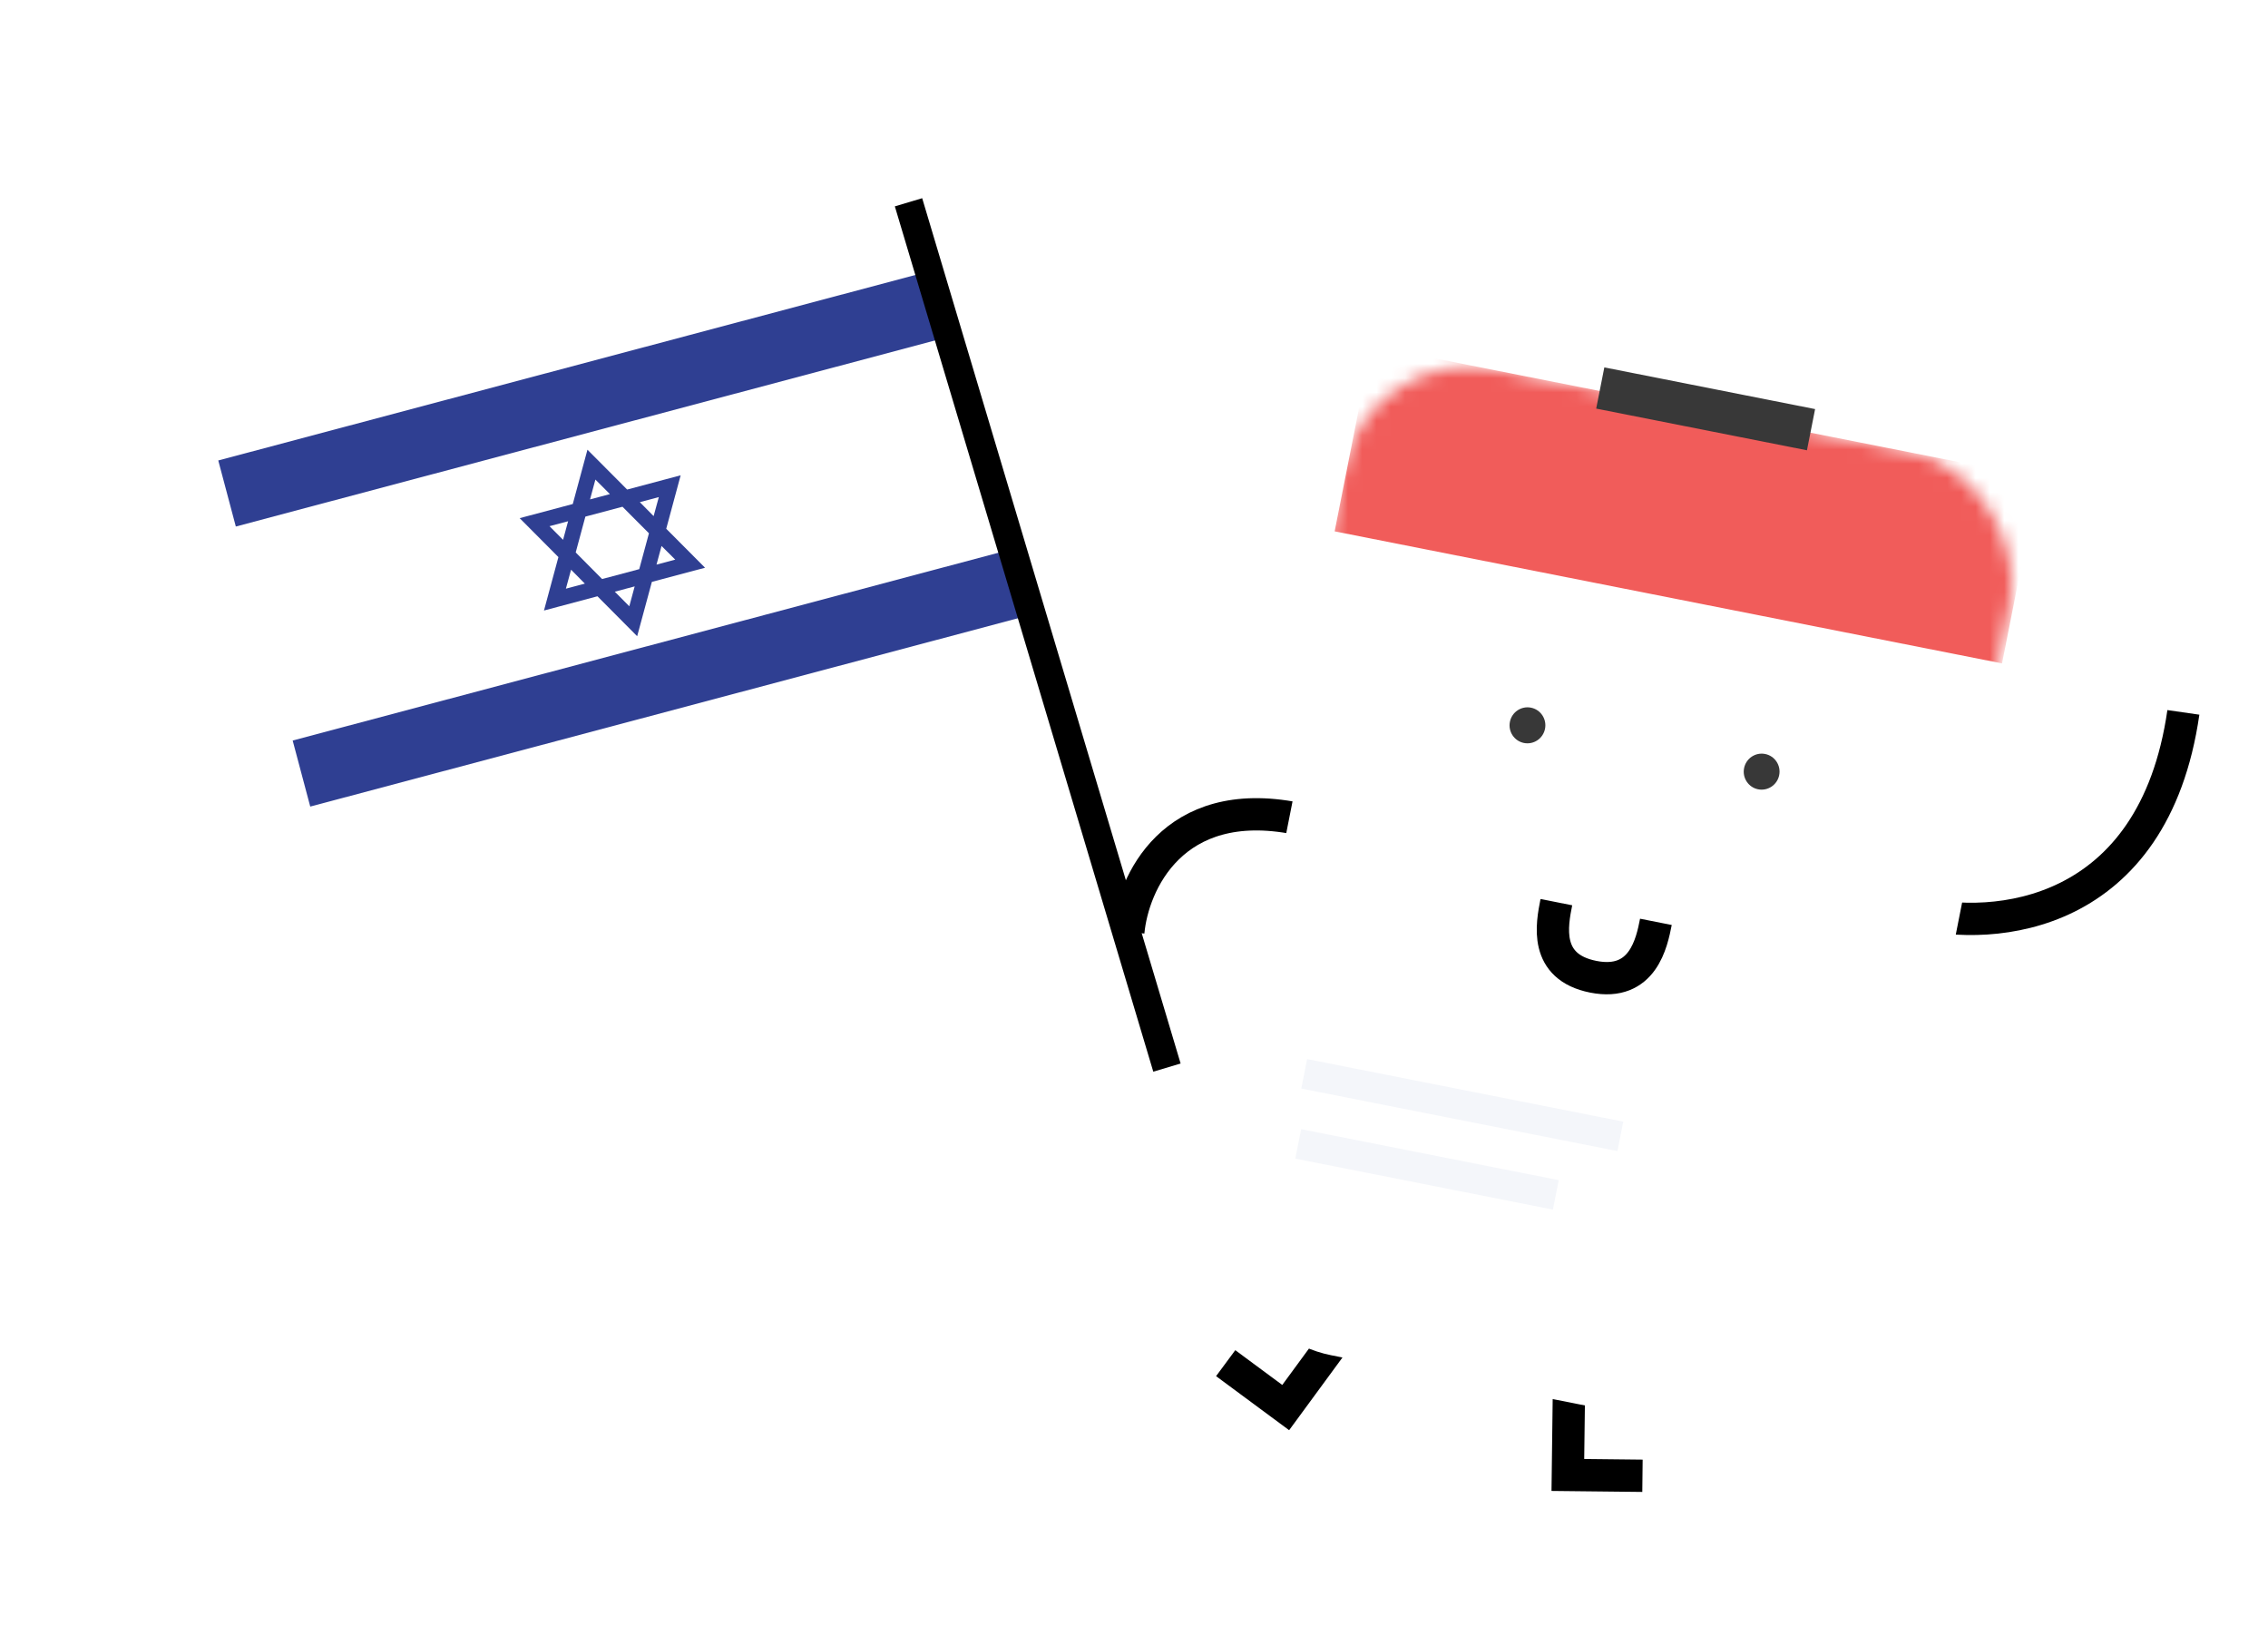 <svg width="159" height="114" viewBox="0 0 159 114" fill="none" xmlns="http://www.w3.org/2000/svg">
<path d="M14.521 29.484L65.009 16.05L72.973 45.985L22.485 59.418L14.521 29.484Z" fill="white"/>
<path d="M15.302 32.276L65.755 18.853L66.986 23.482L16.533 36.906L15.302 32.276Z" fill="#2F3F92"/>
<path d="M20.518 51.906L70.977 38.481L72.209 43.11L21.75 56.535L20.518 51.906Z" fill="#2F3F92"/>
<path d="M41.885 41.795L38.136 42.793L39.148 39.048L36.432 36.319L40.155 35.328L41.184 31.521L43.967 34.314L47.718 33.316L46.707 37.062L49.428 39.794L45.7 40.786L44.669 44.594L41.885 41.795ZM39.672 41.262L41.002 40.908L40.035 39.932L39.672 41.262ZM42.211 40.586L44.815 39.893L45.495 37.38L43.64 35.519L41.038 36.211L40.36 38.723L42.211 40.586ZM38.524 36.882L39.475 37.837L39.827 36.535L38.524 36.882ZM41.741 33.614L41.365 35.005L42.758 34.634L41.741 33.614ZM46.187 34.844L44.857 35.198L45.823 36.175L46.187 34.844ZM47.339 39.226L46.378 38.269L46.025 39.574L47.339 39.226ZM44.495 41.102L43.1 41.473L44.118 42.496L44.495 41.102Z" fill="#2F3F92"/>
<path d="M63.692 14.178L81.81 74.831" stroke="black" stroke-width="2"/>
<path d="M79.101 65.331C79.407 61.961 82.187 55.651 90.865 57.368" stroke="black" stroke-width="2.264"/>
<path d="M134.352 63.953C139.721 65.315 150.981 64.419 153.067 49.933" stroke="black" stroke-width="2.264"/>
<path d="M110.075 90.98L109.916 103.385L115.147 103.442" stroke="black" stroke-width="2.264"/>
<path d="M97.468 88.666L90.135 98.661L85.927 95.548" stroke="black" stroke-width="2.264"/>
<g filter="url(#filter0_d)">
<rect x="96.141" y="24.236" width="47.425" height="66.035" rx="10.187" transform="rotate(11.19 96.141 24.236)" fill="white"/>
</g>
<mask id="mask0" mask-type="alpha" maskUnits="userSpaceOnUse" x="84" y="25" width="58" height="73">
<rect x="95.9" y="24.129" width="47.696" height="67.144" rx="9.055" transform="rotate(11.19 95.9 24.129)" fill="white"/>
</mask>
<g mask="url(#mask0)">
<rect x="96.139" y="24.238" width="47.696" height="13.258" transform="rotate(11.19 96.139 24.238)" fill="#F15C5A"/>
</g>
<rect width="15.062" height="2.944" transform="matrix(0.981 0.194 -0.194 0.981 112.473 25.752)" fill="#383838"/>
<ellipse cx="107.084" cy="50.84" rx="1.255" ry="1.262" transform="rotate(11.19 107.084 50.84)" fill="#383838"/>
<ellipse cx="123.501" cy="54.087" rx="1.255" ry="1.262" transform="rotate(11.19 123.501 54.087)" fill="#383838"/>
<path d="M109.11 63.235C108.797 64.818 108.213 67.774 111.701 68.464C115.19 69.154 115.803 66.054 116.088 64.615" stroke="black" stroke-width="2.264" stroke-linejoin="round"/>
<rect width="22.593" height="2.103" transform="matrix(0.981 0.194 -0.194 0.981 91.637 74.236)" fill="#F4F6FA"/>
<rect x="91.217" y="79.148" width="18.409" height="2.103" transform="rotate(11.19 91.217 79.148)" fill="#F4F6FA"/>
<defs>
<filter id="filter0_d" x="81.107" y="26.017" width="63.776" height="78.421" filterUnits="userSpaceOnUse" color-interpolation-filters="sRGB">
<feFlood flood-opacity="0" result="BackgroundImageFix"/>
<feColorMatrix in="SourceAlpha" type="matrix" values="0 0 0 0 0 0 0 0 0 0 0 0 0 0 0 0 0 0 127 0"/>
<feOffset dy="4"/>
<feGaussianBlur stdDeviation="2"/>
<feColorMatrix type="matrix" values="0 0 0 0 0 0 0 0 0 0 0 0 0 0 0 0 0 0 0.07 0"/>
<feBlend mode="normal" in2="BackgroundImageFix" result="effect1_dropShadow"/>
<feBlend mode="normal" in="SourceGraphic" in2="effect1_dropShadow" result="shape"/>
</filter>
</defs>
</svg>
